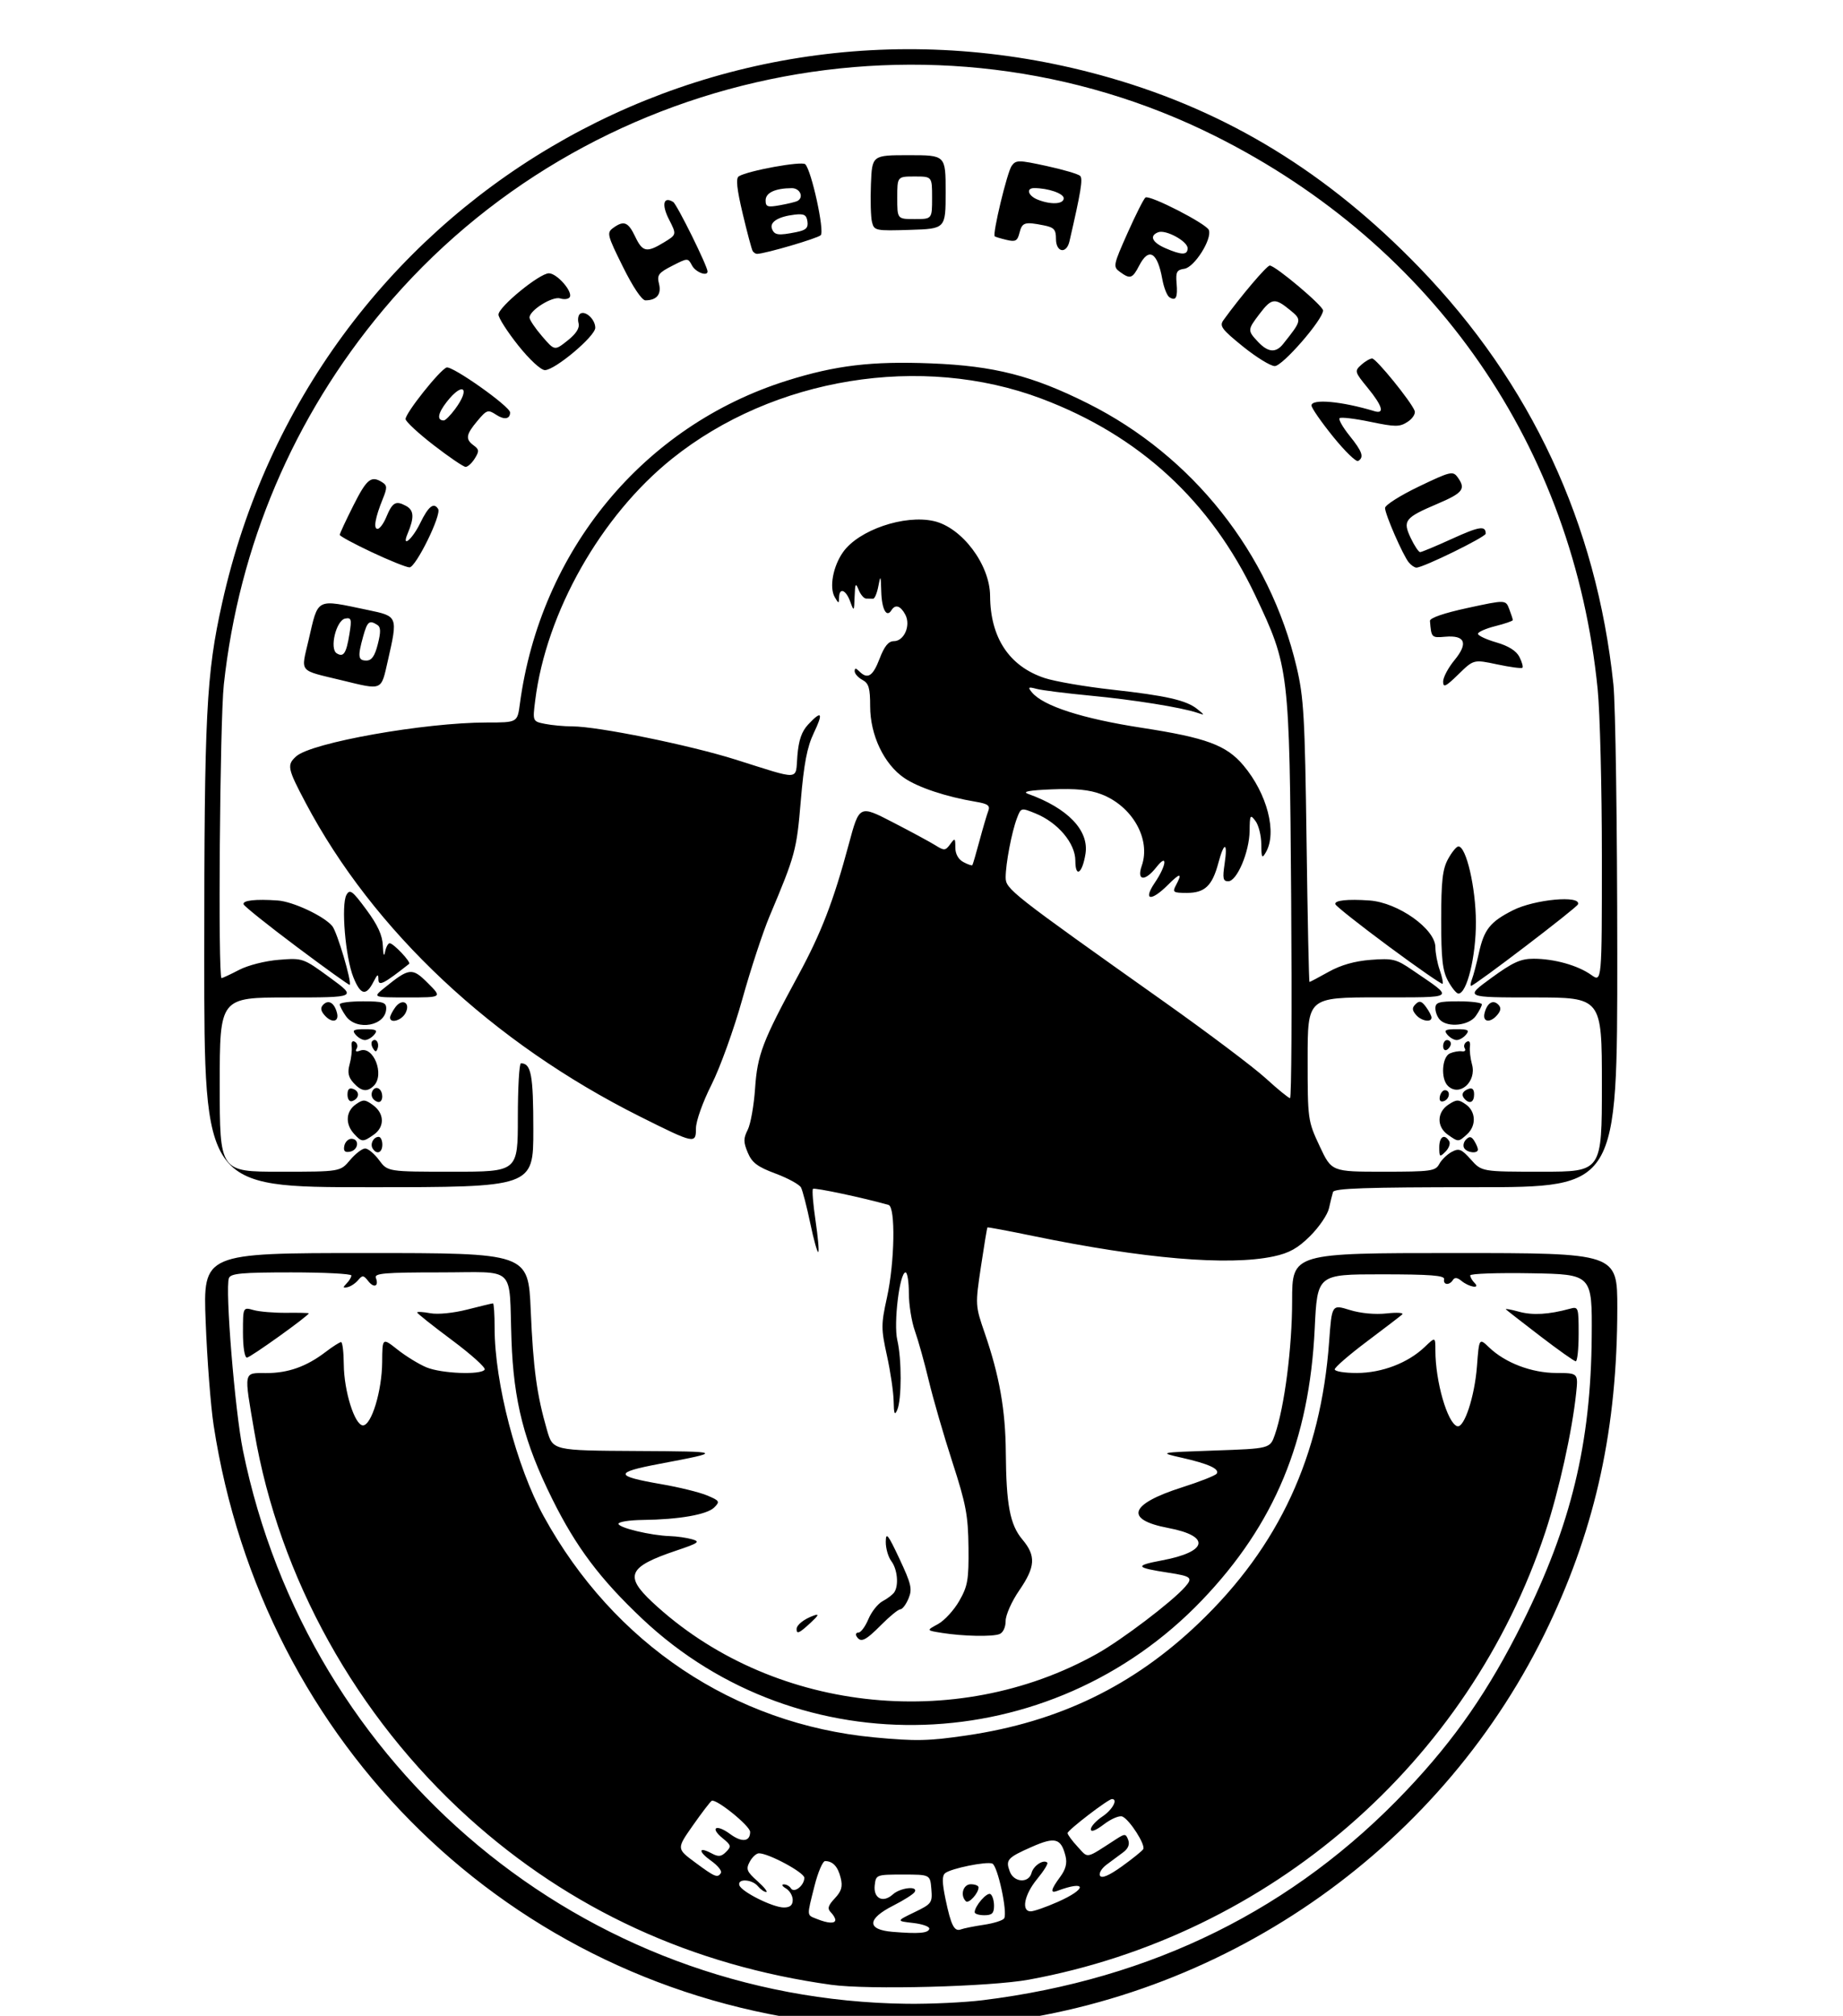 <svg xmlns="http://www.w3.org/2000/svg" viewBox="0 0 524 573" height="573" width="524" id="svg1" version="1.1">
  <defs id="defs1"></defs>
  
  <g id="g1">
    <path id="path1" d="M 235.291,575.091 C 145.217,564.753 74.698,496.099 60.743,405.158 c -0.836,-5.449 -1.857,-18.699 -2.268,-29.445 -0.748,-19.538 -0.748,-19.538 45.484,-19.538 46.231,0 46.231,0 46.935,16.265 0.722,16.674 1.715,23.975 4.637,34.094 1.669,5.779 1.669,5.779 25.579,5.911 24.568,0.136 24.677,0.198 6.432,3.647 -13.027,2.463 -12.927,3.466 0.58,5.798 4.962,0.857 10.762,2.285 12.89,3.175 3.593,1.501 3.74,1.746 2.056,3.43 -2.033,2.033 -10.037,3.43 -20.339,3.551 -3.784,0.044 -6.88,0.535 -6.88,1.09 0,1.129 9.216,3.334 14.639,3.503 1.938,0.06 4.762,0.464 6.275,0.897 2.414,0.691 1.868,1.084 -4.456,3.208 -13.692,4.599 -14.881,7.155 -6.827,14.676 33.317,31.112 86.051,37.237 126.388,14.679 7.05,-3.942 21.271,-14.726 25.036,-18.984 2.344,-2.651 1.853,-3.073 -4.75,-4.083 -9.406,-1.439 -9.687,-2.009 -1.722,-3.504 13.022,-2.444 13.856,-6.9 1.722,-9.201 -12.55,-2.38 -11.056,-6.779 3.922,-11.548 5.102,-1.624 9.54,-3.381 9.862,-3.903 0.835,-1.352 -2.322,-2.787 -9.932,-4.514 -6.604,-1.499 -6.604,-1.499 9.248,-2.05 15.852,-0.55 15.852,-0.55 17.227,-4.527 2.727,-7.89 4.896,-24.748 4.896,-38.045 0,-13.565 0,-13.565 46.231,-13.565 46.231,0 46.231,0 46.222,15.686 -0.019,33.858 -6.019,61.661 -19.409,89.952 -29.53,62.39 -90.411,105.683 -159.453,113.388 -11.594,1.294 -33.92,1.24 -45.681,-0.11 z m 44.059,-6.524 c 48.323,-5.973 88.665,-25.955 120.662,-59.764 13.76,-14.539 23.309,-28.35 32.849,-47.506 13.854,-27.82 19.465,-51.025 19.694,-81.455 0.133,-17.612 0.133,-17.612 -17.204,-17.915 -9.535,-0.167 -17.337,0.106 -17.337,0.605 0,0.5 0.56,1.469 1.245,2.153 1.753,1.753 -1.585,1.197 -3.787,-0.631 -1.124,-0.933 -1.896,-1.007 -2.377,-0.227 -0.995,1.61 -2.843,1.447 -2.51,-0.222 0.211,-1.056 -3.944,-1.376 -17.887,-1.376 -18.162,0 -18.162,0 -18.899,15.41 -1.524,31.869 -11.384,55.62 -32.062,77.23 -43.174,45.122 -114.316,47.503 -159.078,5.325 -12.016,-11.322 -18.863,-20.43 -25.653,-34.123 -7.988,-16.11 -10.963,-27.702 -11.58,-45.13 -0.766,-21.616 1.719,-19.263 -20.347,-19.263 -15.684,0 -18.711,0.256 -18.217,1.543 0.928,2.417 -0.529,3.031 -2.174,0.916 -1.311,-1.685 -1.647,-1.716 -2.865,-0.258 -0.759,0.908 -2.121,1.81 -3.027,2.005 -1.321,0.284 -1.375,0.076 -0.271,-1.046 0.757,-0.77 1.376,-1.796 1.376,-2.28 0,-0.484 -7.693,-0.881 -17.096,-0.881 -14.021,0 -17.208,0.291 -17.717,1.617 -1.135,2.957 1.694,37.742 3.982,48.969 18.528,90.92 96.9,156.214 188.816,157.31 6.675,0.08 16.334,-0.374 21.465,-1.008 z m -42.958,-4.38 C 196.745,558.695 162.024,542.711 133.233,516.695 101.28,487.823 79.405,448.446 72.33,407.064 c -3.02,-17.663 -3.201,-16.766 3.388,-16.766 6.22,0 11.415,-1.849 16.854,-5.998 2.025,-1.545 4.006,-2.808 4.403,-2.808 0.397,0 0.743,2.848 0.77,6.329 0.058,7.627 3.113,17.337 5.456,17.337 2.422,0 5.399,-9.811 5.456,-17.98 0.048,-6.972 0.048,-6.972 4.354,-3.562 2.368,1.876 6.067,4.146 8.22,5.046 4.283,1.789 15.597,2.229 16.576,0.644 0.337,-0.545 -3.844,-4.31 -9.291,-8.366 -5.447,-4.056 -9.904,-7.595 -9.904,-7.864 0,-0.269 1.674,-0.176 3.72,0.208 2.151,0.403 6.6,-0.04 10.546,-1.051 3.754,-0.962 7.034,-1.749 7.287,-1.749 0.254,0 0.461,3.155 0.461,7.011 0,15.544 6.248,39.481 13.972,53.53 19.889,36.176 54.067,59.042 93.901,62.82 11.886,1.127 15.483,1.051 26.418,-0.559 26.151,-3.851 47.287,-14.081 65.928,-31.911 22.807,-21.814 34.683,-47.458 37.051,-80.009 0.77,-10.582 0.77,-10.582 5.859,-9.004 3.086,0.957 7.221,1.343 10.508,0.98 2.981,-0.329 4.962,-0.192 4.403,0.304 -0.559,0.496 -5.103,3.973 -10.098,7.725 -4.995,3.753 -9.081,7.296 -9.081,7.874 0,0.578 2.848,1.04 6.329,1.027 7.136,-0.027 14.513,-2.862 19.263,-7.402 3.027,-2.893 3.027,-2.893 3.027,1.015 0,8.762 3.409,20.606 6.191,21.51 1.993,0.648 4.973,-8.388 5.633,-17.076 0.609,-8.03 0.609,-8.03 3.474,-5.293 4.581,4.378 12.05,7.219 19.048,7.246 6.277,0.024 6.277,0.024 5.667,5.803 -1.142,10.819 -4.906,27.767 -8.738,39.352 -21.718,65.647 -78.309,114.702 -146.839,127.285 -11.002,2.02 -45.642,2.929 -56.153,1.473 z m 27.828,-15.931 c 0.133,-0.605 -1.93,-1.348 -4.583,-1.651 -4.824,-0.55 -4.824,-0.55 0.341,-3.045 4.925,-2.378 5.149,-2.685 4.824,-6.604 -0.341,-4.11 -0.341,-4.11 -8.046,-4.11 -7.591,0 -7.71,0.045 -8.054,3.033 -0.431,3.747 2.343,5.149 5.155,2.604 2.148,-1.944 7.323,-2.498 6.189,-0.663 -0.381,0.617 -3.135,2.359 -6.119,3.871 -7.44,3.77 -7.521,6.821 -0.197,7.429 7.465,0.62 10.216,0.394 10.491,-0.864 z m 15.524,-1.139 c 2.809,-0.421 5.399,-1.237 5.755,-1.814 1.031,-1.668 -1.853,-15.004 -3.371,-15.586 -1.711,-0.656 -11.724,1.379 -13.399,2.724 -0.912,0.732 -0.885,2.673 0.102,7.403 1.567,7.507 2.493,9.31 4.406,8.575 0.769,-0.295 3.697,-0.882 6.507,-1.303 z m -2.625,-3.569 c 0,-1.749 3.489,-5.763 4.478,-5.152 0.564,0.349 1.025,1.843 1.025,3.321 0,2.132 -0.568,2.687 -2.752,2.687 -1.514,0 -2.752,-0.385 -2.752,-0.856 z m -2.507,-3.119 c -1.694,-1.693 -0.78,-4.831 1.406,-4.831 1.211,0 2.201,0.401 2.201,0.89 0,1.669 -2.81,4.739 -3.608,3.941 z m -37.12,5.295 c 0,-0.484 -0.588,-1.468 -1.306,-2.187 -1.008,-1.008 -0.743,-1.905 1.158,-3.929 1.912,-2.035 2.29,-3.333 1.687,-5.793 -0.793,-3.234 -2.213,-4.775 -4.432,-4.805 -0.683,-0.01 -2.045,3.181 -3.027,7.089 -2.214,8.815 -2.261,8.184 0.692,9.371 3.169,1.274 5.229,1.374 5.229,0.254 z m 63.261,-5.113 c 8.47,-3.746 8.27,-6.293 -0.244,-3.094 -1.974,0.742 -1.703,-0.466 0.894,-3.978 1.605,-2.171 2.057,-3.917 1.543,-5.964 -1.274,-5.077 -2.965,-5.533 -9.609,-2.595 -6.958,3.077 -7.489,3.678 -6.218,7.04 1.173,3.105 5.389,3.345 6.172,0.351 0.541,-2.07 3.435,-3.952 4.476,-2.911 0.286,0.286 -1.023,2.392 -2.909,4.68 -3.627,4.4 -4.567,9.162 -1.809,9.162 0.891,0 4.358,-1.211 7.705,-2.691 z m -75.37,-0.556 c 0,-1.181 -0.867,-2.652 -1.926,-3.269 -1.059,-0.617 -1.336,-1.137 -0.615,-1.155 0.721,-0.018 1.632,0.486 2.024,1.121 0.918,1.485 3.82,-0.787 3.82,-2.991 0,-1.494 -10.085,-6.936 -12.895,-6.959 -0.735,-0.006 -1.917,1.072 -2.625,2.395 -1.128,2.107 -0.857,2.79 2.18,5.504 1.907,1.704 3.025,3.098 2.484,3.098 -0.541,0 -1.6,-0.743 -2.354,-1.651 -1.66,-2 -5.862,-2.22 -5.265,-0.275 0.569,1.855 9.513,6.329 12.653,6.329 1.763,0 2.519,-0.644 2.519,-2.147 z m 99.654,-14.423 c 0.747,-1.208 -3.928,-8.499 -5.959,-9.294 -0.836,-0.327 -3.189,0.678 -5.229,2.233 -2.326,1.774 -3.707,2.295 -3.705,1.397 10e-4,-0.788 1.486,-2.423 3.299,-3.633 2.844,-1.9 4.512,-4.953 2.705,-4.953 -1.073,0 -12.612,8.854 -12.612,9.677 0,0.441 1.284,2.186 2.853,3.878 3.134,3.379 2.064,3.587 10.895,-2.117 2.545,-1.644 2.794,-1.632 3.481,0.159 0.481,1.254 0.004,2.479 -1.365,3.5 -1.158,0.864 -3.295,2.451 -4.75,3.527 -1.455,1.077 -2.302,2.512 -1.882,3.191 0.504,0.815 2.613,-0.096 6.22,-2.687 3.002,-2.156 5.723,-4.351 6.048,-4.877 z m -120.069,6.747 c 0.346,-0.559 -0.892,-2.099 -2.75,-3.422 -3.757,-2.675 -3.698,-4.172 0.085,-2.147 1.961,1.049 2.751,0.971 4.132,-0.41 1.543,-1.543 1.451,-1.916 -0.954,-3.865 -3.767,-3.054 -1.871,-4.15 2.101,-1.214 3.324,2.458 5.695,2.209 5.695,-0.598 0,-1.713 -9.739,-9.575 -10.941,-8.833 -0.421,0.26 -2.836,3.426 -5.368,7.035 -4.603,6.562 -4.603,6.562 0.624,10.437 5.711,4.234 6.441,4.532 7.377,3.018 z m 232.962,-152.576 c -5.09,-3.902 -9.483,-7.324 -9.762,-7.603 -0.28,-0.28 1.376,0.012 3.679,0.648 3.893,1.075 8.507,0.808 14.512,-0.839 2.4,-0.658 2.477,-0.437 2.477,7.154 0,4.308 -0.372,7.811 -0.826,7.784 -0.454,-0.027 -4.99,-3.242 -10.08,-7.144 z M 69.079,378.719 c 0,-7.176 0,-7.176 3.027,-6.329 1.665,0.466 5.875,0.816 9.356,0.778 3.481,-0.038 6.329,0.026 6.329,0.142 0,0.672 -16.639,12.586 -17.577,12.586 -0.664,0 -1.136,-2.979 -1.136,-7.176 z m 174.468,86.429 c -0.374,-0.605 -0.13,-1.101 0.542,-1.101 0.672,0 1.939,-1.716 2.815,-3.813 0.876,-2.097 2.708,-4.4 4.072,-5.118 1.363,-0.718 2.842,-1.85 3.287,-2.516 1.324,-1.983 0.887,-6.563 -0.844,-8.852 -0.889,-1.175 -1.598,-3.652 -1.577,-5.504 0.034,-2.866 0.613,-2.144 3.891,4.844 3.376,7.199 3.694,8.589 2.579,11.283 -0.7,1.69 -1.746,3.072 -2.326,3.072 -0.579,0 -3.015,1.981 -5.413,4.403 -4.504,4.55 -5.861,5.187 -7.026,3.302 z m 24.216,-1.006 c -4.403,-0.694 -4.403,-0.694 -1.089,-2.488 1.823,-0.987 4.547,-3.947 6.054,-6.58 2.422,-4.23 2.727,-6.001 2.631,-15.243 -0.095,-9.052 -0.709,-12.306 -4.573,-24.216 -2.455,-7.568 -5.471,-17.97 -6.702,-23.116 -1.232,-5.146 -3.013,-11.524 -3.958,-14.173 -0.945,-2.649 -1.719,-7.479 -1.719,-10.732 0,-3.254 -0.423,-5.916 -0.939,-5.916 -1.691,0 -3.457,14.51 -2.345,19.263 1.27,5.426 1.259,16.841 -0.018,19.813 -0.734,1.708 -0.963,1.16 -1.023,-2.445 -0.043,-2.556 -0.897,-8.376 -1.898,-12.934 -1.694,-7.71 -1.694,-8.864 0,-16.574 2.205,-10.034 2.47,-25.72 0.445,-26.299 -7.01,-2.003 -21.06,-4.988 -21.484,-4.563 -0.295,0.295 0.03,4.345 0.723,9 0.692,4.655 1.046,8.677 0.785,8.938 -0.26,0.26 -1.285,-3.405 -2.276,-8.146 -0.992,-4.741 -2.179,-9.324 -2.638,-10.186 -0.459,-0.862 -3.715,-2.641 -7.235,-3.955 -5.149,-1.921 -6.692,-3.084 -7.897,-5.95 -1.259,-2.993 -1.261,-4.032 -0.012,-6.502 0.817,-1.617 1.757,-6.903 2.088,-11.746 0.658,-9.615 2.103,-13.403 12.248,-32.1 6.584,-12.135 10.025,-21.058 14.405,-37.357 2.987,-11.117 2.987,-11.117 12.506,-6.202 5.236,2.703 10.716,5.667 12.179,6.585 2.428,1.524 2.788,1.494 4.128,-0.338 1.358,-1.858 1.468,-1.79 1.468,0.916 0,1.837 0.853,3.38 2.296,4.152 1.263,0.676 2.411,1.065 2.553,0.864 0.141,-0.2 1.057,-3.336 2.036,-6.969 0.978,-3.632 2.1,-7.441 2.493,-8.464 0.571,-1.487 -0.131,-2.001 -3.506,-2.567 -8.501,-1.425 -16.427,-4.06 -20.419,-6.787 -5.736,-3.918 -9.668,-12.189 -9.668,-20.335 0,-5.223 -0.391,-6.559 -2.201,-7.528 -1.211,-0.648 -2.201,-1.755 -2.201,-2.46 0,-0.954 0.338,-0.944 1.321,0.039 2.355,2.355 3.847,1.417 5.775,-3.632 1.343,-3.517 2.511,-4.953 4.026,-4.953 2.957,0 4.9,-4.506 3.262,-7.566 -1.356,-2.534 -2.842,-2.995 -3.938,-1.222 -1.383,2.238 -2.744,-0.267 -2.886,-5.311 -0.131,-4.663 -0.211,-4.813 -0.826,-1.543 -0.374,1.991 -1.052,3.601 -1.506,3.577 -0.454,-0.024 -1.337,-0.043 -1.962,-0.043 -0.625,0 -1.584,-1.115 -2.132,-2.477 -0.856,-2.13 -1.017,-1.86 -1.152,1.926 -0.152,4.275 -0.189,4.315 -1.262,1.376 -1.24,-3.394 -3.106,-4.045 -3.157,-1.101 -0.031,1.762 -0.135,1.751 -1.225,-0.124 -1.612,-2.774 -0.492,-8.806 2.384,-12.845 4.454,-6.255 17.407,-10.673 25.766,-8.788 8.005,1.805 15.961,12.374 16.013,21.269 0.069,11.895 5.453,20.013 15.486,23.345 2.925,0.972 11.512,2.453 19.08,3.292 15.577,1.726 21.257,3.023 24.381,5.565 2.152,1.751 2.151,1.758 -0.034,1.023 -4.546,-1.529 -18.036,-3.694 -30.27,-4.857 -6.962,-0.662 -13.897,-1.533 -15.41,-1.936 -2.384,-0.635 -2.566,-0.506 -1.36,0.966 3.186,3.889 14.335,7.491 31.254,10.097 18.371,2.83 24.06,4.935 28.91,10.7 6.753,8.026 9.614,19.092 6.38,24.673 -1.118,1.928 -1.278,1.651 -1.307,-2.271 -0.018,-2.457 -0.761,-5.429 -1.65,-6.604 -1.5,-1.983 -1.62,-1.78 -1.675,2.817 -0.072,5.993 -3.604,14.31 -6.079,14.31 -1.477,0 -1.649,-0.826 -1.03,-4.953 0.939,-6.265 -0.13,-6.431 -1.769,-0.275 -1.735,6.517 -3.849,8.531 -8.955,8.531 -3.882,0 -4.167,-0.194 -3.132,-2.129 1.943,-3.631 1.274,-3.678 -2.247,-0.157 -4.852,4.852 -7.185,4.465 -3.735,-0.619 3.359,-4.95 3.719,-8.57 0.437,-4.398 -3.272,4.16 -5.662,3.913 -4.149,-0.43 2.633,-7.554 -2.691,-16.942 -11.52,-20.313 -3.33,-1.272 -7.275,-1.663 -13.983,-1.389 -6.597,0.27 -8.6,0.65 -6.81,1.293 11.291,4.055 17.367,10.404 16.307,17.039 -0.896,5.613 -2.881,6.957 -2.881,1.95 0,-4.953 -4.953,-10.836 -11.301,-13.421 -4.139,-1.686 -4.148,-1.683 -5.308,1.361 -1.483,3.895 -3.204,12.924 -3.204,16.808 0,3.318 1.388,4.408 45.158,35.432 12.426,8.808 25.374,18.556 28.774,21.663 3.399,3.107 6.515,5.649 6.923,5.649 0.408,0 0.552,-25.634 0.318,-56.963 -0.483,-64.843 -0.574,-65.609 -10.196,-85.922 -12.711,-26.832 -32.966,-45.467 -60.812,-55.949 -34.138,-12.849 -76.134,-6.034 -104.966,17.035 -20.262,16.212 -35.826,43.679 -38.959,68.754 -0.744,5.955 -0.744,5.955 2.803,6.664 1.951,0.39 5.433,0.709 7.739,0.709 7.192,0 33.267,5.295 46.333,9.409 18.959,5.969 17.075,6.083 17.667,-1.061 0.371,-4.472 1.218,-6.916 3.088,-8.907 3.86,-4.108 4.343,-3.337 1.557,2.485 -1.879,3.928 -2.795,8.715 -3.68,19.241 -1.184,14.078 -1.537,15.384 -8.864,32.769 -1.914,4.541 -5.412,15.19 -7.775,23.666 -2.363,8.476 -6.292,19.374 -8.731,24.218 -2.517,4.999 -4.435,10.386 -4.435,12.458 0,4.478 -0.376,4.399 -15.872,-3.352 -41.933,-20.975 -75.869,-52.818 -95.147,-89.28 -5.139,-9.719 -5.335,-10.7 -2.633,-13.132 4.339,-3.905 36.527,-9.615 54.201,-9.615 8.682,0 8.682,0 9.38,-5.229 5.827,-43.633 35.136,-79.118 75.938,-91.942 13.845,-4.351 24.095,-5.577 41.018,-4.906 17.916,0.71 28.81,3.497 44.595,11.407 29.781,14.924 51.628,42.514 59.288,74.874 2.051,8.666 2.365,14.147 2.841,49.644 0.294,21.946 0.669,39.902 0.834,39.902 0.165,0 2.621,-1.298 5.459,-2.884 3.451,-1.929 7.417,-3.055 11.972,-3.401 6.23,-0.473 7.234,-0.228 11.765,2.873 12.234,8.374 12.99,7.763 -9.632,7.791 -20.089,0.025 -20.089,0.025 -20.089,17.513 0,17.248 0.047,17.588 3.406,24.767 3.406,7.278 3.406,7.278 18.124,7.278 13.534,0 14.811,-0.175 15.882,-2.176 0.641,-1.197 2.236,-2.75 3.545,-3.45 2.075,-1.11 2.776,-0.831 5.463,2.176 3.083,3.45 3.083,3.45 20.16,3.45 17.077,0 17.077,0 17.077,-24.767 0,-24.767 0,-24.767 -19.515,-24.767 -19.515,0 -19.515,0 -11.965,-5.504 6.171,-4.499 8.377,-5.503 12.085,-5.498 5.868,0.008 12.554,1.885 16.368,4.597 3.027,2.152 3.027,2.152 3.027,-33.506 0,-19.612 -0.538,-41.069 -1.196,-47.682 C 447.393,127.087 407.874,69.911 345.57,38.705 265.514,-1.392 166.525,19.285 108.893,88.144 83.459,118.532 67.934,155.049 63.636,194.598 c -1.124,10.344 -1.689,83.425 -0.645,83.425 0.284,0 2.529,-1.049 4.989,-2.331 2.529,-1.318 7.447,-2.564 11.317,-2.868 6.813,-0.534 6.879,-0.511 14.526,5.083 7.682,5.62 7.682,5.62 -11.833,5.62 -19.515,0 -19.515,0 -19.515,24.767 0,24.767 0,24.767 17.133,24.767 17.133,0 17.133,0 19.911,-3.302 1.528,-1.816 3.463,-3.302 4.299,-3.302 0.836,0 2.619,1.486 3.962,3.302 2.441,3.302 2.441,3.302 20.947,3.302 18.506,0 18.506,0 18.506,-15.41 0,-8.476 0.396,-15.41 0.881,-15.41 2.905,0 3.522,3.317 3.522,18.933 0,16.291 0,16.291 -46.782,16.291 -46.782,0 -46.782,0 -46.782,-65.378 0,-69.325 0.557,-80.345 5.091,-100.706 C 88.575,57.26 202.929,-10.338 315.645,22.13 c 33.583,9.673 61.942,27.066 87.873,53.893 31.799,32.897 50.388,72.803 55.201,118.501 0.597,5.665 1.093,40.144 1.104,76.62 0.019,66.32 0.019,66.32 -40.193,66.32 -31.209,0 -40.307,0.308 -40.636,1.376 -0.233,0.757 -0.747,2.838 -1.143,4.624 -0.395,1.787 -2.79,5.313 -5.32,7.837 -3.525,3.515 -5.967,4.88 -10.435,5.833 -12.816,2.733 -36.911,0.682 -68.467,-5.829 -6.962,-1.437 -12.757,-2.522 -12.877,-2.413 -0.12,0.11 -0.955,5.137 -1.856,11.172 -1.624,10.879 -1.615,11.04 1.088,18.887 4.179,12.135 5.894,21.849 5.987,33.914 0.115,14.909 1.19,20.55 4.715,24.74 3.908,4.644 3.712,7.768 -0.909,14.486 -2.137,3.106 -3.853,6.964 -3.853,8.662 0,1.776 -0.731,3.341 -1.741,3.729 -2.077,0.797 -10.292,0.628 -16.421,-0.338 z m -41.278,-1.06 c 0,-1.206 2.09,-2.858 4.889,-3.863 1.602,-0.575 1.381,-0.067 -0.882,2.031 -3.238,3.001 -4.007,3.353 -4.007,1.832 z M 409.208,326.141 c 0,-3.04 1.466,-3.967 2.817,-1.781 0.41,0.663 -0.056,2.008 -1.036,2.988 -1.641,1.641 -1.781,1.546 -1.781,-1.206 z M 97.888,325.73 c 0.215,-1.114 1.126,-2.026 2.026,-2.026 2.359,0 2.019,3.198 -0.39,3.662 -1.471,0.283 -1.919,-0.165 -1.636,-1.636 z m 8.065,0.726 c -0.803,-1.299 0.238,-3.302 1.716,-3.302 0.57,0 1.036,0.991 1.036,2.201 0,2.322 -1.601,2.962 -2.752,1.101 z m 310.35,-0.096 c -0.407,-0.658 -0.168,-1.769 0.531,-2.467 0.961,-0.961 1.524,-0.87 2.309,0.371 0.571,0.903 1.046,2.013 1.055,2.467 0.026,1.271 -3.062,0.977 -3.895,-0.371 z m -315.684,-4.119 c -2.51,-2.773 -2.281,-6.347 0.533,-8.317 2.11,-1.478 2.621,-1.456 4.919,0.213 3.258,2.366 3.343,6.194 0.187,8.404 -3.091,2.165 -3.424,2.147 -5.639,-0.299 z m 311.034,0.299 c -3.219,-2.255 -3.142,-6.384 0.16,-8.547 2.318,-1.519 2.866,-1.526 4.953,-0.064 2.879,2.016 3.037,6.057 0.334,8.503 -2.458,2.225 -2.427,2.224 -5.447,0.108 z M 98.799,311.171 c 0,-1.583 0.508,-2.064 1.698,-1.607 1.879,0.721 1.648,2.751 -0.391,3.43 -0.726,0.242 -1.307,-0.569 -1.307,-1.823 z m 7.155,0.974 c -0.898,-1.452 0.419,-3.514 1.727,-2.705 1.337,0.826 1.328,3.806 -0.012,3.806 -0.57,0 -1.342,-0.495 -1.716,-1.101 z m 303.425,-0.482 c 0.209,-1.01 0.876,-1.81 1.481,-1.778 1.634,0.086 1.334,2.549 -0.38,3.12 -0.926,0.309 -1.339,-0.195 -1.101,-1.342 z m 7.168,0.849 c -1.189,-1.189 -0.849,-2.289 0.917,-2.966 1.123,-0.431 1.651,0.059 1.651,1.533 0,2.163 -1.18,2.821 -2.568,1.433 z m -316.057,-4.726 c -1.447,-1.599 -1.731,-2.951 -1.096,-5.229 0.471,-1.689 0.737,-3.992 0.591,-5.118 -0.161,-1.248 0.207,-1.755 0.944,-1.3 0.665,0.411 0.871,1.292 0.459,1.958 -0.473,0.765 -0.112,0.967 0.979,0.549 3.818,-1.465 7.071,6.821 3.916,9.976 -1.882,1.882 -3.552,1.64 -5.794,-0.836 z m 311.14,0.836 c -2.053,-2.053 -1.648,-8.207 0.605,-9.192 1.059,-0.463 2.595,-0.73 3.413,-0.595 0.818,0.136 1.181,-0.247 0.808,-0.851 -0.373,-0.604 -0.135,-1.434 0.529,-1.845 0.737,-0.455 1.105,0.052 0.944,1.3 -0.145,1.126 0.12,3.429 0.591,5.118 1.377,4.94 -3.618,9.337 -6.89,6.065 z M 106.045,297.984 c -0.474,-0.767 -0.565,-1.692 -0.202,-2.056 0.985,-0.985 2.059,0.464 1.527,2.06 -0.373,1.119 -0.632,1.118 -1.326,-0.005 z m 304.264,-0.633 c 0,-0.944 0.495,-1.716 1.101,-1.716 0.605,0 1.101,0.466 1.101,1.036 0,0.57 -0.495,1.342 -1.101,1.716 -0.605,0.374 -1.101,-0.092 -1.101,-1.036 z m -309.218,-3.257 c -1.056,-1.272 -0.591,-1.541 2.661,-1.541 3.252,0 3.716,0.269 2.66,1.541 -0.703,0.848 -1.901,1.541 -2.66,1.541 -0.76,0 -1.957,-0.693 -2.661,-1.541 z m 310.41,0 c -1.056,-1.272 -0.591,-1.541 2.66,-1.541 3.252,0 3.716,0.269 2.66,1.541 -0.703,0.848 -1.901,1.541 -2.66,1.541 -0.76,0 -1.957,-0.693 -2.66,-1.541 z M 98.311,288.785 c -0.942,-1.346 -1.714,-2.832 -1.714,-3.302 0,-0.471 2.972,-0.856 6.604,-0.856 5.626,0 6.604,0.294 6.604,1.981 0,4.984 -8.413,6.577 -11.495,2.177 z m 311.118,1.125 c -0.726,-0.726 -1.321,-2.212 -1.321,-3.302 0,-1.688 0.978,-1.981 6.604,-1.981 3.632,0 6.604,0.385 6.604,0.856 0,0.471 -0.771,1.957 -1.714,3.302 -1.911,2.728 -7.909,3.391 -10.174,1.125 z M 92.155,288.433 c -1.001,-1.206 -1.068,-2.039 -0.231,-2.876 1.496,-1.496 3.14,-0.499 3.886,2.355 0.698,2.667 -1.602,2.995 -3.655,0.521 z m 18.751,0.807 c 0,-0.49 0.668,-1.804 1.484,-2.92 1.979,-2.707 4.457,-1.266 2.883,1.676 -1.116,2.086 -4.367,3.012 -4.367,1.244 z m 291.658,-0.807 c -1.112,-1.339 -1.124,-1.978 -0.061,-3.027 1.056,-1.041 1.691,-0.866 2.925,0.807 0.867,1.175 1.577,2.537 1.577,3.027 0,1.517 -2.959,0.98 -4.442,-0.807 z m 19.538,-0.521 c 0.746,-2.854 2.39,-3.851 3.886,-2.355 0.837,0.837 0.77,1.67 -0.231,2.876 -2.053,2.474 -4.353,2.146 -3.655,-0.521 z m -312.847,-7.076 c 7.123,-5.779 7.918,-5.867 12.411,-1.374 4.063,4.063 4.063,4.063 -5.825,4.058 -9.888,-0.005 -9.888,-0.005 -6.586,-2.684 z m -8.781,-3.043 c -2.271,-5.64 -3.531,-20.634 -1.969,-23.425 0.961,-1.718 1.674,-1.189 5.65,4.193 3.289,4.452 4.591,7.316 4.7,10.333 0.092,2.552 0.335,3.212 0.627,1.698 0.262,-1.362 0.852,-2.477 1.309,-2.477 1.07,0 6.145,5.376 5.532,5.861 -7.168,5.663 -8.719,6.453 -8.735,4.452 -0.013,-1.688 -0.26,-1.579 -1.376,0.608 -2.138,4.191 -3.685,3.856 -5.738,-1.243 z m 311.239,1.055 c -1.577,-2.887 -1.955,-6.234 -1.955,-17.337 0,-11.103 0.377,-14.45 1.955,-17.337 1.075,-1.968 2.397,-3.577 2.939,-3.577 2.226,0 4.934,11.686 4.974,21.465 0.039,9.76 -2.552,20.364 -4.976,20.364 -0.54,0 -1.861,-1.61 -2.936,-3.577 z M 84.399,269.158 c -8.124,-6.084 -14.935,-11.532 -15.137,-12.106 -0.391,-1.113 3.427,-1.54 9.715,-1.088 4.349,0.313 13.108,4.422 15.488,7.265 1.381,1.65 5.632,15.986 4.957,16.717 -0.139,0.15 -6.899,-4.705 -15.023,-10.789 z m 310.492,-0.099 c -8.169,-6.047 -15.018,-11.458 -15.22,-12.024 -0.392,-1.099 3.455,-1.522 9.722,-1.071 8.124,0.585 18.714,8.107 18.714,13.293 0,1.613 0.553,4.517 1.228,6.455 0.675,1.937 1.044,3.707 0.818,3.932 -0.225,0.225 -7.093,-4.538 -15.262,-10.586 z m 23.633,9.238 c 0.41,-1.059 1.291,-4.403 1.958,-7.43 1.47,-6.675 3.192,-8.836 9.649,-12.111 6.168,-3.128 19.45,-4.351 18.52,-1.705 -0.355,1.01 -29.423,23.172 -30.393,23.172 -0.264,0 -0.144,-0.867 0.265,-1.926 z M 97.11,193.36 c -12.403,-3.008 -11.565,-1.993 -9.384,-11.373 2.842,-12.225 1.86,-11.728 16.925,-8.581 8.492,1.774 8.492,1.773 5.617,14.414 -1.97,8.661 -1.357,8.403 -13.158,5.54 z M 107.416,183.114 c 0.889,-3.504 0.855,-4.854 -0.141,-5.487 -2.275,-1.446 -2.836,-0.992 -4.015,3.254 -1.603,5.773 -1.457,6.88 0.909,6.88 1.51,0 2.386,-1.253 3.247,-4.647 z m -8.066,-2.885 c 0.69,-4.241 0.553,-4.737 -1.215,-4.397 -2.552,0.491 -4.512,8.571 -2.396,9.878 1.943,1.201 2.714,0.031 3.611,-5.481 z m 310.959,13.511 c 0,-1.196 1.447,-3.93 3.216,-6.076 3.981,-4.83 3.068,-7.163 -2.612,-6.674 -3.915,0.337 -3.959,0.293 -4.347,-4.489 -0.069,-0.846 3.951,-2.232 10.71,-3.692 10.82,-2.338 10.82,-2.338 11.833,0.325 0.557,1.465 1.013,2.871 1.013,3.126 0,0.255 -2.229,1.024 -4.953,1.71 -2.724,0.686 -4.953,1.669 -4.953,2.184 0,0.515 2.353,1.619 5.229,2.452 3.452,1.001 5.677,2.402 6.55,4.124 0.727,1.435 1.11,2.819 0.853,3.077 -0.258,0.258 -3.48,-0.171 -7.161,-0.952 -6.693,-1.42 -6.693,-1.42 -11.035,2.819 -3.626,3.541 -4.342,3.881 -4.342,2.065 z M 105.678,156.95 c -4.995,-2.348 -9.081,-4.561 -9.081,-4.919 0,-0.357 1.74,-4.105 3.866,-8.327 3.834,-7.613 5.069,-8.606 8.227,-6.61 1.404,0.888 1.428,1.548 0.164,4.661 -2.181,5.374 -2.746,8.58 -1.511,8.58 0.603,0 1.715,-1.497 2.473,-3.326 1.752,-4.23 2.695,-4.776 5.581,-3.232 2.323,1.243 2.447,3.271 0.487,7.934 -1.779,4.232 1.347,1.6 3.595,-3.027 2.327,-4.79 3.864,-5.994 5.099,-3.995 1.016,1.644 -6.372,16.647 -8.167,16.586 -0.908,-0.031 -5.738,-1.978 -10.732,-4.325 z m 294.883,2.934 c -1.672,-2.014 -6.763,-13.68 -6.763,-15.496 0,-0.815 4.319,-3.555 9.598,-6.088 8.94,-4.29 9.695,-4.473 11.007,-2.679 2.449,3.35 1.592,4.483 -5.749,7.603 -9.27,3.94 -9.91,4.768 -7.536,9.747 1.041,2.183 2.235,3.969 2.652,3.969 0.418,0 4.488,-1.699 9.046,-3.776 7.802,-3.556 9.601,-3.832 9.601,-1.473 0,0.95 -17.759,9.652 -19.699,9.652 -0.52,0 -1.491,-0.657 -2.157,-1.46 z M 123.29,126.528 c -4.389,-3.393 -7.98,-6.731 -7.98,-7.417 9.5e-4,-1.732 9.667,-13.883 11.649,-14.644 1.563,-0.6 18.07,11.074 18.07,12.779 0,1.892 -1.651,2.161 -3.963,0.646 -2.325,-1.524 -2.672,-1.41 -5.316,1.732 -3.295,3.916 -3.489,5.219 -1.047,7.005 1.538,1.125 1.577,1.631 0.286,3.699 -0.823,1.318 -1.996,2.39 -2.607,2.383 -0.611,-0.007 -4.702,-2.79 -9.092,-6.183 z m 6.122,-10.271 c 4.449,-6.018 2.214,-7.909 -2.392,-2.023 -2.548,3.256 -2.872,5.281 -0.845,5.281 0.456,0 1.913,-1.466 3.237,-3.258 z m 249.592,7.838 c -3.366,-4.167 -6.121,-8.14 -6.121,-8.83 0,-1.979 8.587,-1.205 17.887,1.613 2.988,0.905 2.292,-1.5 -1.922,-6.643 -3.695,-4.51 -3.769,-4.769 -1.84,-6.515 1.105,-1 2.51,-1.818 3.121,-1.818 1.14,0 11.058,12.208 12.079,14.869 0.312,0.813 -0.586,2.225 -1.996,3.138 -2.285,1.48 -3.437,1.479 -10.631,-0.013 -4.437,-0.921 -8.359,-1.383 -8.715,-1.027 -0.356,0.356 0.922,2.599 2.84,4.985 3.643,4.533 4.181,6.109 2.452,7.178 -0.569,0.352 -3.788,-2.77 -7.155,-6.936 z M 147.326,98.17 c -3.079,-3.87 -5.598,-7.805 -5.598,-8.745 0,-2.188 11.66,-11.737 14.331,-11.737 2.3,0 6.878,5.237 5.925,6.779 -0.345,0.559 -1.559,0.721 -2.698,0.359 -2.208,-0.701 -8.765,3.392 -8.736,5.453 0.008,0.643 1.619,3.032 3.577,5.31 3.561,4.141 3.561,4.141 7.228,1.226 2.491,-1.98 3.495,-3.572 3.13,-4.965 -0.295,-1.128 -0.066,-2.342 0.509,-2.697 1.506,-0.931 4.251,1.665 4.251,4.021 0,2.401 -11.46,12.034 -14.316,12.034 -1.147,0 -4.402,-3.011 -7.604,-7.036 z m 206.026,0.292 c -5.999,-4.854 -6.699,-5.803 -5.504,-7.458 4.895,-6.778 12.313,-15.519 13.171,-15.519 1.588,0 15.136,11.41 15.153,12.761 0.031,2.539 -11.542,15.858 -13.744,15.817 -1.211,-0.022 -5.295,-2.543 -9.076,-5.602 z m 11.467,-0.687 c 5.365,-6.733 5.387,-6.844 1.919,-9.679 -4.267,-3.489 -5.191,-3.373 -8.584,1.075 -3.488,4.573 -3.501,4.777 -0.489,7.983 2.858,3.042 5.072,3.234 7.154,0.621 z M 177.097,75.819 c -4.452,-8.977 -4.626,-9.663 -2.787,-11.007 3.043,-2.225 4.286,-1.746 6.272,2.419 2.118,4.442 3.267,4.672 8.225,1.649 3.601,-2.195 3.601,-2.195 1.384,-6.54 -2.152,-4.217 -1.557,-6.638 1.211,-4.928 1.066,0.659 9.765,18.25 9.765,19.746 0,1.515 -3.386,0.228 -4.404,-1.673 -1.177,-2.2 -1.187,-2.2 -5.643,0.074 -3.925,2.003 -4.378,2.621 -3.749,5.126 0.743,2.96 -0.651,4.66 -3.845,4.692 -1.022,0.01 -3.542,-3.736 -6.429,-9.557 z m 155.404,8.685 c -0.684,-0.423 -1.601,-2.748 -2.038,-5.169 -1.387,-7.679 -3.838,-9.117 -6.562,-3.85 -1.925,3.722 -2.57,3.932 -5.498,1.791 -1.987,-1.453 -1.903,-1.877 2.191,-11.066 2.342,-5.255 4.633,-9.787 5.092,-10.071 1.262,-0.78 17.329,7.463 18.011,9.24 0.983,2.562 -4.098,10.611 -6.955,11.018 -2.153,0.307 -2.489,0.922 -2.218,4.069 0.355,4.126 -0.173,5.181 -2.023,4.038 z m 5.159,-13.944 c 0,-1.987 -6.213,-5.367 -8.355,-4.545 -2.594,0.995 -1.747,2.887 2.026,4.527 4.639,2.016 6.329,2.021 6.329,0.018 z m -123.663,0.797 c -0.28,-0.454 -1.559,-5.247 -2.842,-10.652 -1.664,-7.009 -1.981,-10.044 -1.105,-10.585 2.605,-1.61 17.937,-4.395 18.899,-3.433 1.782,1.782 5.544,19.028 4.4,20.172 -0.895,0.895 -15.726,5.246 -18.082,5.304 -0.418,0.01 -0.99,-0.353 -1.27,-0.807 z m 12.407,-5.378 c 2.765,-0.553 3.427,-1.187 3.165,-3.027 -0.269,-1.885 -0.96,-2.254 -3.634,-1.94 -4.674,0.548 -7.181,2.117 -6.446,4.033 0.696,1.814 1.785,1.961 6.916,0.935 z m 0.356,-8.866 c 1.86,-1.061 0.685,-3.642 -1.651,-3.628 -4.703,0.028 -7.43,1.3 -7.43,3.465 0,1.852 0.527,2.028 4.128,1.378 2.27,-0.41 4.499,-0.957 4.953,-1.216 z m 73.475,10.804 c 0,-2.664 -0.544,-3.274 -3.44,-3.853 -5.435,-1.087 -6.184,-0.862 -6.923,2.079 -0.594,2.365 -1.131,2.662 -3.697,2.047 -1.651,-0.396 -3.161,-0.85 -3.354,-1.009 -0.715,-0.586 3.552,-18.307 4.828,-20.052 1.225,-1.675 1.952,-1.671 9.919,0.058 4.728,1.026 9.024,2.292 9.545,2.814 0.818,0.818 0.219,4.472 -3.046,18.604 -0.852,3.688 -3.833,3.152 -3.833,-0.688 z m 2.202,-11.558 c 0,-1.361 -4.439,-2.889 -8.393,-2.889 -2.399,0 -1.759,2.174 0.963,3.268 3.766,1.514 7.43,1.327 7.43,-0.378 z m -54.509,6.77 c -0.349,-1.392 -0.487,-6.24 -0.306,-10.773 0.329,-8.243 0.329,-8.243 10.786,-8.243 10.457,0 10.457,0 10.457,10.457 0,10.457 0,10.457 -10.151,10.773 -9.794,0.305 -10.173,0.227 -10.786,-2.214 z m 17.084,-6.908 c 0,-6.054 0,-6.054 -4.953,-6.054 -4.953,0 -4.953,0 -4.953,6.054 0,6.054 0,6.054 4.953,6.054 4.953,0 4.953,0 4.953,-6.054 z" style="fill:#000000;stroke-width:1.655"></path>
  </g>
</svg>
